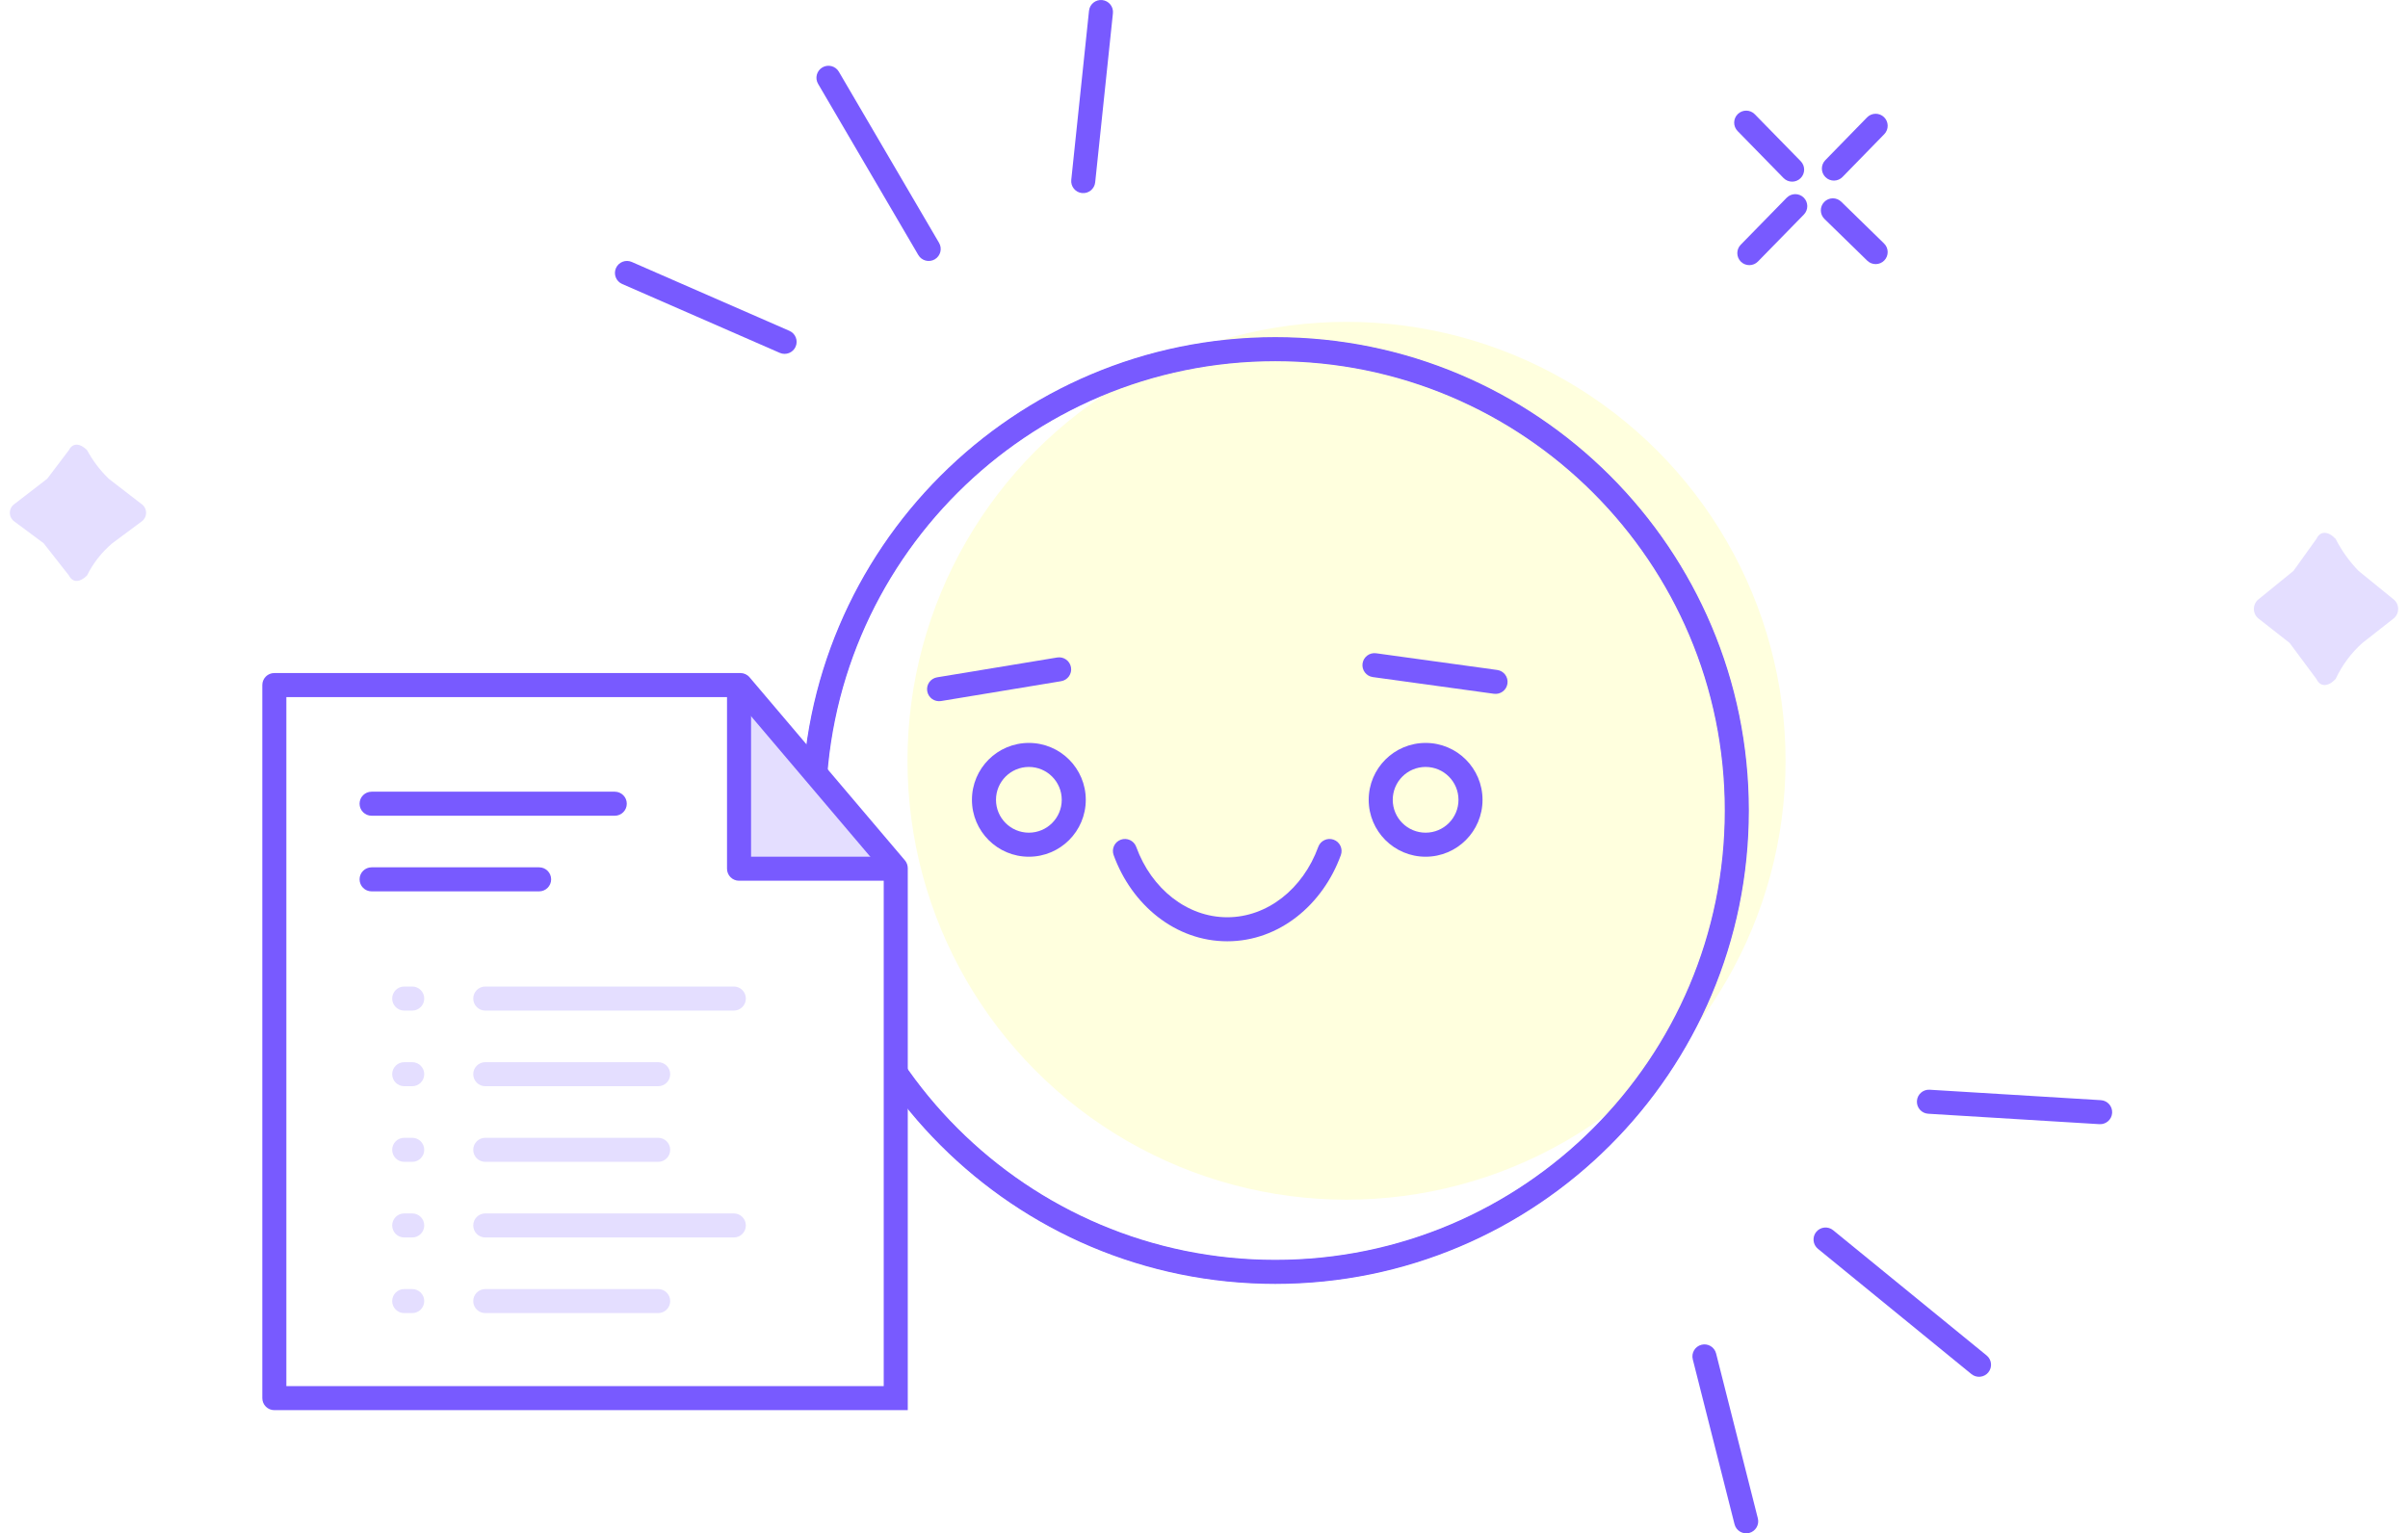 <svg width="157" height="100" viewBox="0 0 157 100" fill="none" xmlns="http://www.w3.org/2000/svg">
<g id="Group 2187">
<path id="Vector" d="M152.279 44.285C151.78 44.807 151.28 44.807 151.031 44.285L149.284 41.933L147.287 40.366C147.184 40.294 147.099 40.197 147.041 40.083C146.983 39.969 146.952 39.842 146.952 39.713C146.952 39.583 146.983 39.456 147.041 39.342C147.099 39.228 147.184 39.131 147.287 39.059L149.533 37.231L151.031 35.141C151.28 34.618 151.78 34.618 152.279 35.141C152.674 35.913 153.179 36.618 153.776 37.231L156.023 39.059C156.126 39.131 156.21 39.228 156.269 39.342C156.327 39.456 156.358 39.583 156.358 39.713C156.358 39.842 156.327 39.969 156.269 40.083C156.21 40.197 156.126 40.294 156.023 40.366L154.026 41.933C153.296 42.584 152.701 43.384 152.279 44.285Z" fill="#E4DEFF"/>
<path id="Vector_2" d="M5.673 37.533C5.202 38.001 4.73 38.001 4.495 37.533L2.845 35.429L0.959 34.027C0.861 33.963 0.782 33.876 0.726 33.774C0.671 33.672 0.642 33.558 0.642 33.442C0.642 33.327 0.671 33.213 0.726 33.111C0.782 33.009 0.861 32.922 0.959 32.858L3.08 31.221L4.495 29.351C4.73 28.884 5.202 28.884 5.673 29.351C6.046 30.042 6.523 30.673 7.088 31.221L9.209 32.858C9.306 32.922 9.386 33.009 9.441 33.111C9.497 33.213 9.525 33.327 9.525 33.442C9.525 33.558 9.497 33.672 9.441 33.774C9.386 33.876 9.306 33.963 9.209 34.027L7.323 35.429C6.634 36.011 6.072 36.727 5.673 37.533Z" fill="#E4DEFF"/>
<g id="Group 915">
<g id="Group">
<path id="Vector (Stroke)" fill-rule="evenodd" clip-rule="evenodd" d="M122.839 7.642C123.149 7.945 123.155 8.441 122.853 8.751L120.13 11.542C119.828 11.851 119.332 11.858 119.022 11.555C118.712 11.253 118.706 10.757 119.008 10.447L121.731 7.656C122.033 7.346 122.53 7.34 122.839 7.642Z" fill="#785AFF"/>
<path id="Vector (Stroke)_2" fill-rule="evenodd" clip-rule="evenodd" d="M117.598 12.885C117.908 13.187 117.913 13.684 117.611 13.993L114.616 17.056C114.313 17.366 113.817 17.371 113.507 17.069C113.198 16.766 113.192 16.27 113.495 15.96L116.49 12.897C116.793 12.588 117.289 12.582 117.598 12.885Z" fill="#785AFF"/>
<path id="Vector (Stroke)_3" fill-rule="evenodd" clip-rule="evenodd" d="M118.94 13.17C119.242 12.86 119.739 12.854 120.048 13.156L122.839 15.879C123.149 16.182 123.155 16.678 122.853 16.988C122.551 17.298 122.055 17.304 121.745 17.002L118.954 14.279C118.644 13.976 118.638 13.48 118.94 13.17Z" fill="#785AFF"/>
<path id="Vector (Stroke)_4" fill-rule="evenodd" clip-rule="evenodd" d="M113.303 7.439C113.613 7.136 114.109 7.142 114.411 7.451L117.407 10.515C117.709 10.824 117.704 11.32 117.394 11.623C117.085 11.926 116.588 11.92 116.286 11.611L113.291 8.547C112.988 8.238 112.994 7.741 113.303 7.439Z" fill="#785AFF"/>
</g>
<g id="Ellipse 23" filter="url(#filter0_f_7844_1209)">
<circle cx="87.792" cy="49.615" r="28.625" fill="#FFFFDE"/>
</g>
<path id="Vector_3" d="M83.15 82.948C99.768 82.948 113.239 69.477 113.239 52.86C113.239 36.243 99.768 22.772 83.15 22.772C66.533 22.772 53.062 36.243 53.062 52.86C53.062 69.477 66.533 82.948 83.15 82.948Z" stroke="#785AFF" stroke-width="1.5" stroke-miterlimit="10" stroke-linecap="round" stroke-linejoin="round"/>
<g id="Group_2">
<g id="Group_3">
<g id="Group_4">
<path id="Vector (Stroke)_5" fill-rule="evenodd" clip-rule="evenodd" d="M67.081 50.018C65.898 50.018 64.938 50.978 64.938 52.162C64.938 53.345 65.898 54.305 67.081 54.305C68.265 54.305 69.225 53.345 69.225 52.162C69.225 50.978 68.265 50.018 67.081 50.018ZM63.37 52.162C63.37 50.112 65.032 48.451 67.081 48.451C69.131 48.451 70.792 50.112 70.792 52.162C70.792 54.211 69.131 55.873 67.081 55.873C65.032 55.873 63.37 54.211 63.37 52.162Z" fill="#785AFF"/>
</g>
</g>
</g>
<g id="Group_5">
<g id="Group_6">
<g id="Group_7">
<path id="Vector (Stroke)_6" fill-rule="evenodd" clip-rule="evenodd" d="M92.949 50.018C91.765 50.018 90.806 50.978 90.806 52.162C90.806 53.345 91.765 54.305 92.949 54.305C94.133 54.305 95.092 53.345 95.092 52.162C95.092 50.978 94.133 50.018 92.949 50.018ZM89.238 52.162C89.238 50.112 90.9 48.451 92.949 48.451C94.999 48.451 96.66 50.112 96.66 52.162C96.66 54.211 94.999 55.873 92.949 55.873C90.9 55.873 89.238 54.211 89.238 52.162Z" fill="#785AFF"/>
</g>
</g>
</g>
<path id="Vector (Stroke)_7" fill-rule="evenodd" clip-rule="evenodd" d="M73.076 54.762C73.483 54.614 73.933 54.824 74.081 55.231C75.08 57.98 77.412 59.821 80.015 59.821C82.618 59.821 84.95 57.98 85.95 55.231C86.098 54.824 86.547 54.614 86.954 54.762C87.361 54.91 87.571 55.36 87.423 55.767C86.244 59.008 83.403 61.388 80.015 61.388C76.628 61.388 73.786 59.008 72.608 55.767C72.46 55.36 72.669 54.91 73.076 54.762Z" fill="#785AFF"/>
<path id="Vector (Stroke)_8" fill-rule="evenodd" clip-rule="evenodd" d="M69.829 43.525C69.9 43.953 69.611 44.356 69.183 44.426L61.355 45.72C60.928 45.79 60.525 45.501 60.454 45.074C60.383 44.647 60.672 44.244 61.099 44.173L68.928 42.88C69.355 42.809 69.758 43.098 69.829 43.525Z" fill="#785AFF"/>
<path id="Vector (Stroke)_9" fill-rule="evenodd" clip-rule="evenodd" d="M88.837 43.273C88.896 42.845 89.292 42.545 89.721 42.604L97.617 43.693C98.046 43.752 98.346 44.148 98.286 44.577C98.227 45.006 97.832 45.305 97.403 45.246L89.507 44.157C89.078 44.098 88.778 43.702 88.837 43.273Z" fill="#785AFF"/>
<path id="Vector (Stroke)_10" fill-rule="evenodd" clip-rule="evenodd" d="M83.15 23.556C66.966 23.556 53.846 36.676 53.846 52.86C53.846 69.044 66.966 82.165 83.15 82.165C99.335 82.165 112.455 69.044 112.455 52.86C112.455 36.676 99.335 23.556 83.15 23.556ZM52.279 52.86C52.279 35.81 66.1 21.988 83.15 21.988C100.201 21.988 114.022 35.81 114.022 52.86C114.022 69.91 100.201 83.732 83.15 83.732C66.1 83.732 52.279 69.91 52.279 52.86Z" fill="#785AFF"/>
<g id="Group_8">
<path id="Vector (Stroke)_11" fill-rule="evenodd" clip-rule="evenodd" d="M40.159 17.488C40.333 17.091 40.795 16.91 41.191 17.084L51.47 21.577C51.867 21.75 52.048 22.212 51.874 22.609C51.701 23.005 51.239 23.186 50.842 23.013L40.563 18.52C40.167 18.347 39.986 17.885 40.159 17.488Z" fill="#785AFF"/>
<path id="Vector (Stroke)_12" fill-rule="evenodd" clip-rule="evenodd" d="M53.619 4.396C53.993 4.177 54.473 4.303 54.692 4.676L61.227 15.84C61.445 16.214 61.32 16.694 60.946 16.913C60.573 17.131 60.093 17.006 59.874 16.632L53.339 5.468C53.12 5.095 53.246 4.615 53.619 4.396Z" fill="#785AFF"/>
<path id="Vector (Stroke)_13" fill-rule="evenodd" clip-rule="evenodd" d="M71.864 0.004C72.295 0.05 72.607 0.435 72.562 0.866L71.405 11.893C71.359 12.324 70.974 12.636 70.543 12.591C70.113 12.546 69.8 12.16 69.846 11.73L71.003 0.702C71.048 0.272 71.434 -0.041 71.864 0.004Z" fill="#785AFF"/>
</g>
<g id="Group_9">
<path id="Vector (Stroke)_14" fill-rule="evenodd" clip-rule="evenodd" d="M124.982 71.804C125.008 71.372 125.38 71.043 125.812 71.069L136.976 71.75C137.408 71.776 137.737 72.148 137.71 72.58C137.684 73.012 137.312 73.341 136.88 73.315L125.716 72.634C125.284 72.608 124.955 72.236 124.982 71.804Z" fill="#785AFF"/>
<path id="Vector (Stroke)_15" fill-rule="evenodd" clip-rule="evenodd" d="M118.417 80.342C118.691 80.007 119.185 79.957 119.52 80.231L129.527 88.399C129.862 88.673 129.912 89.167 129.638 89.502C129.365 89.837 128.871 89.887 128.536 89.614L118.529 81.445C118.194 81.171 118.144 80.677 118.417 80.342Z" fill="#785AFF"/>
<path id="Vector (Stroke)_16" fill-rule="evenodd" clip-rule="evenodd" d="M110.936 87.701C111.356 87.594 111.782 87.849 111.888 88.268L114.611 99.024C114.717 99.443 114.463 99.87 114.044 99.976C113.624 100.082 113.198 99.828 113.091 99.408L110.368 88.653C110.262 88.233 110.516 87.807 110.936 87.701Z" fill="#785AFF"/>
</g>
</g>
<g id="Group 935">
<path id="Vector 43" d="M17.886 91.182V44.677H48.009L58.402 56.479V76.099V91.182H40.043H17.886Z" fill="white"/>
<path id="Vector 80" d="M58.402 56.655L48.185 44.677V56.655H58.402Z" fill="#E4DEFF"/>
<path id="Vector 7 (Stroke)" fill-rule="evenodd" clip-rule="evenodd" d="M17.102 44.677C17.102 44.244 17.453 43.893 17.886 43.893H48.273C48.503 43.893 48.722 43.994 48.871 44.17L59 56.11C59.12 56.252 59.186 56.432 59.186 56.617V91.966H17.886C17.453 91.966 17.102 91.615 17.102 91.182V44.677ZM18.67 45.461V90.398H57.618V56.905L47.91 45.461H18.67Z" fill="#785AFF"/>
<path id="Vector 79 (Stroke)" fill-rule="evenodd" clip-rule="evenodd" d="M47.401 56.655V44.677H48.969V55.872H57.698C58.131 55.872 58.481 56.222 58.481 56.655C58.481 57.088 58.131 57.439 57.698 57.439H48.185C47.752 57.439 47.401 57.088 47.401 56.655Z" fill="#785AFF"/>
<path id="Vector 39 (Stroke)" fill-rule="evenodd" clip-rule="evenodd" d="M23.444 52.416C23.444 51.983 23.795 51.632 24.228 51.632H40.082C40.515 51.632 40.866 51.983 40.866 52.416C40.866 52.849 40.515 53.2 40.082 53.2H24.228C23.795 53.2 23.444 52.849 23.444 52.416Z" fill="#785AFF"/>
<path id="Vector 81 (Stroke)" fill-rule="evenodd" clip-rule="evenodd" d="M30.855 65.123C30.855 64.69 31.206 64.339 31.638 64.339H47.845C48.278 64.339 48.629 64.69 48.629 65.123C48.629 65.556 48.278 65.907 47.845 65.907H31.638C31.206 65.907 30.855 65.556 30.855 65.123Z" fill="#E4DEFF"/>
<path id="Vector 87 (Stroke)" fill-rule="evenodd" clip-rule="evenodd" d="M25.57 65.123C25.57 64.69 25.921 64.339 26.354 64.339H26.876C27.309 64.339 27.66 64.69 27.66 65.123C27.66 65.556 27.309 65.907 26.876 65.907H26.354C25.921 65.907 25.57 65.556 25.57 65.123Z" fill="#E4DEFF"/>
<path id="Vector 84 (Stroke)" fill-rule="evenodd" clip-rule="evenodd" d="M30.855 79.92C30.855 79.487 31.206 79.136 31.638 79.136H47.845C48.278 79.136 48.629 79.487 48.629 79.92C48.629 80.353 48.278 80.704 47.845 80.704H31.638C31.206 80.704 30.855 80.353 30.855 79.92Z" fill="#E4DEFF"/>
<path id="Vector 88 (Stroke)" fill-rule="evenodd" clip-rule="evenodd" d="M25.57 79.92C25.57 79.487 25.921 79.136 26.354 79.136H26.876C27.309 79.136 27.66 79.487 27.66 79.92C27.66 80.353 27.309 80.704 26.876 80.704H26.354C25.921 80.704 25.57 80.353 25.57 79.92Z" fill="#E4DEFF"/>
<path id="Vector 40 (Stroke)" fill-rule="evenodd" clip-rule="evenodd" d="M23.444 57.348C23.444 56.915 23.795 56.564 24.228 56.564H35.15C35.583 56.564 35.934 56.915 35.934 57.348C35.934 57.781 35.583 58.132 35.15 58.132H24.228C23.795 58.132 23.444 57.781 23.444 57.348Z" fill="#785AFF"/>
<path id="Vector 82 (Stroke)" fill-rule="evenodd" clip-rule="evenodd" d="M30.855 70.055C30.855 69.623 31.206 69.272 31.638 69.272H42.913C43.345 69.272 43.696 69.623 43.696 70.055C43.696 70.488 43.345 70.839 42.913 70.839H31.638C31.206 70.839 30.855 70.488 30.855 70.055Z" fill="#E4DEFF"/>
<path id="Vector 90 (Stroke)" fill-rule="evenodd" clip-rule="evenodd" d="M25.57 70.055C25.57 69.623 25.921 69.272 26.354 69.272H26.876C27.309 69.272 27.66 69.623 27.66 70.055C27.66 70.488 27.309 70.839 26.876 70.839H26.354C25.921 70.839 25.57 70.488 25.57 70.055Z" fill="#E4DEFF"/>
<path id="Vector 85 (Stroke)" fill-rule="evenodd" clip-rule="evenodd" d="M30.855 84.853C30.855 84.42 31.206 84.069 31.638 84.069H42.913C43.345 84.069 43.696 84.42 43.696 84.853C43.696 85.285 43.345 85.636 42.913 85.636H31.638C31.206 85.636 30.855 85.285 30.855 84.853Z" fill="#E4DEFF"/>
<path id="Vector 91 (Stroke)" fill-rule="evenodd" clip-rule="evenodd" d="M25.57 84.853C25.57 84.42 25.921 84.069 26.354 84.069H26.876C27.309 84.069 27.66 84.42 27.66 84.853C27.66 85.285 27.309 85.636 26.876 85.636H26.354C25.921 85.636 25.57 85.285 25.57 84.853Z" fill="#E4DEFF"/>
<path id="Vector 83 (Stroke)" fill-rule="evenodd" clip-rule="evenodd" d="M30.855 74.988C30.855 74.555 31.206 74.204 31.638 74.204H42.913C43.345 74.204 43.696 74.555 43.696 74.988C43.696 75.421 43.345 75.772 42.913 75.772H31.638C31.206 75.772 30.855 75.421 30.855 74.988Z" fill="#E4DEFF"/>
<path id="Vector 93 (Stroke)" fill-rule="evenodd" clip-rule="evenodd" d="M25.57 74.988C25.57 74.555 25.921 74.204 26.354 74.204H26.876C27.309 74.204 27.66 74.555 27.66 74.988C27.66 75.421 27.309 75.772 26.876 75.772H26.354C25.921 75.772 25.57 75.421 25.57 74.988Z" fill="#E4DEFF"/>
</g>
</g>
<defs>
<filter id="filter0_f_7844_1209" x="39.166" y="0.99" width="97.251" height="97.251" filterUnits="userSpaceOnUse" color-interpolation-filters="sRGB">
<feFlood flood-opacity="0" result="BackgroundImageFix"/>
<feBlend mode="normal" in="SourceGraphic" in2="BackgroundImageFix" result="shape"/>
<feGaussianBlur stdDeviation="10" result="effect1_foregroundBlur_7844_1209"/>
</filter>
</defs>
</svg>
